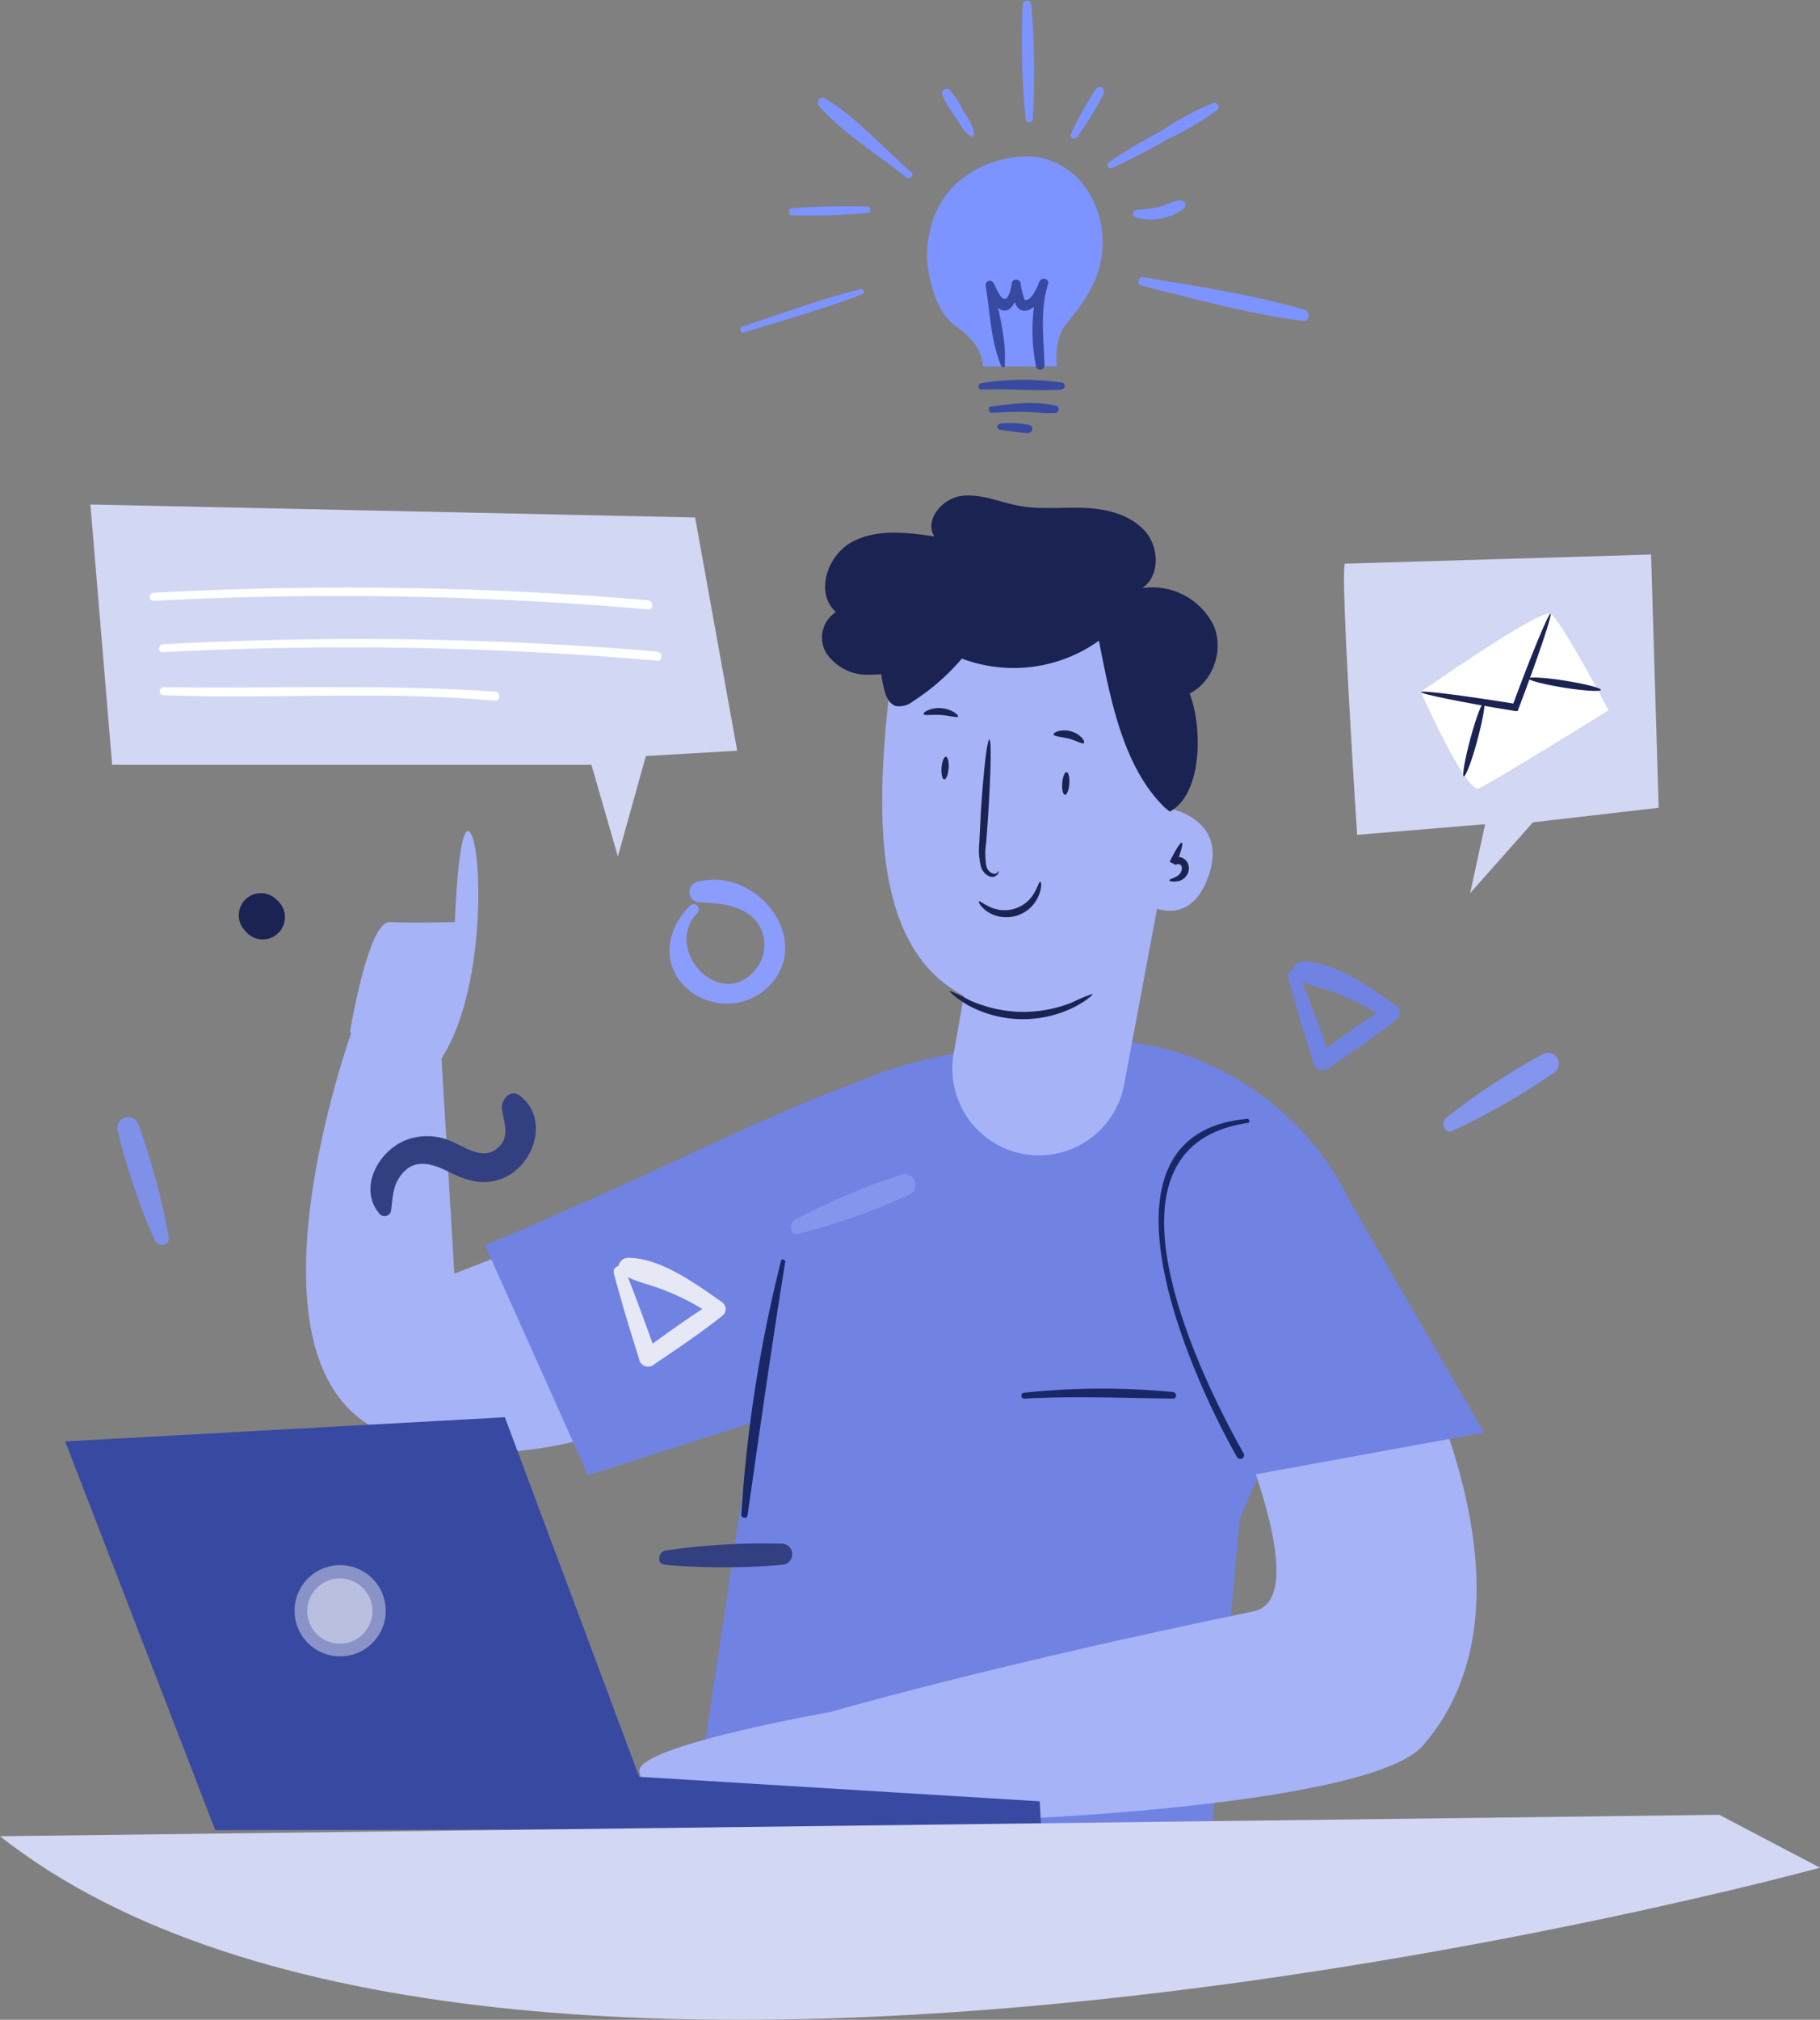 <?xml version="1.0" encoding="UTF-8"?> <svg xmlns="http://www.w3.org/2000/svg" viewBox="0 0 213.23 236.49"><rect x="0" y="0" width="213.23" height="236.49" fill="#808080" stroke="none"/> <defs> <style>.cls-1{fill:#8a9dfc;}.cls-2{fill:#7083e3;}.cls-3{fill:#8395ed;}.cls-4{fill:#7e90e8;}.cls-5{fill:#1a2351;}.cls-6{fill:#a6b3f6;}.cls-7{fill:#1a2766;}.cls-8{fill:#3849a1;}.cls-14,.cls-9{fill:#fff;}.cls-9{opacity:0.41;}.cls-10{fill:#d2d7f3;}.cls-11{fill:#7d93ff;}.cls-12{fill:#323f81;}.cls-13{fill:#e6e8f5;}</style> </defs> <title>Ресурс 20</title> <g id="Слой_2" data-name="Слой 2"> <g id="OBJECTS"> <path class="cls-1" d="M80.89,106c-2.51,2.41-3.46,6.16-1.07,9.06a7,7,0,0,0,9.43,1.13c6.8-5.25-.28-14.93-7.62-12.92a1.22,1.22,0,0,0,.32,2.38c2.15.12,4.44.2,6.16,1.71a4.46,4.46,0,0,1,.37,6.2c-4,4.91-10.94-2.32-6.74-6.72a.6.6,0,0,0-.85-.84Z"></path> <path class="cls-2" d="M150.89,114.3c.92,3.42,1.94,6.8,3,10.18a1.06,1.06,0,0,0,1.72.59c2.75-1.86,5.5-3.7,8.1-5.76a1,1,0,0,0-.11-1.54c-3-2.09-7.16-5.18-11-5.2-1,0-1.67,1.38-.68,2,1.56.9,3.43,1.22,5.1,1.91a27.87,27.87,0,0,1,5.52,2.95l.12-1.68c-2.91,1.79-5.65,3.8-8.41,5.8l1.63.33c-1.18-3.34-2.39-6.65-3.7-9.94a.67.67,0,0,0-1.26.41Z"></path> <path class="cls-3" d="M170.18,132.4a79.29,79.29,0,0,0,11.94-6.84,1.27,1.27,0,0,0-1.41-2.11,78.63,78.63,0,0,0-11.27,7.43c-.71.54-.19,2,.74,1.52Z"></path> <path class="cls-4" d="M19.77,144.88a79.27,79.27,0,0,0-3.58-13.29,1.27,1.27,0,0,0-2.4.82,78.35,78.35,0,0,0,4.32,12.8c.35.82,1.86.68,1.66-.33Z"></path> <path class="cls-5" d="M32.62,105.53l-.23-.2A2.58,2.58,0,1,0,28.74,109l.2.23a2.6,2.6,0,1,0,3.68-3.68Z"></path> <path class="cls-2" d="M141.45,220.1s-42.91,10-60.15-7.26l6.17-41.17c1.87-11.84.75-34.61,9.82-42.69a15.65,15.65,0,0,1,3.44-2.34c6.36-3.07,17.67-4.73,28.53-4.77,13.19-.05,26.77,9.93,30.23,22.66l-14.27,33.4Z"></path> <path class="cls-6" d="M137.21,149.66s19.22,37,9.68,39c-31.41,6.48-49.63,11.8-49.63,11.8l-1.6,12.2c.47,1.84,63.53.25,71-8.23,5.27-6,12.28-19.8-2.63-49.72l-4.54-10.18Z"></path> <path class="cls-6" d="M101.11,130.58,53.23,149.12,51.73,124l-10.25-4s-14.87,40.31,3.72,47.82,39.54-6.36,39.54-6.36Z"></path> <path class="cls-2" d="M107,124.43C90.32,129.75,80.35,136,56.82,145.8L68.9,172.74l20.83-6.68Z"></path> <polyline class="cls-2" points="134.33 144.53 146.47 172.74 173.86 167.74 155.41 135.96 133.56 144.53"></polyline> <path class="cls-7" d="M120,163.76c5.83-.32,11.59-.07,17.42,0,.51,0,.48-.71,0-.77a86,86,0,0,0-17.42.08c-.44,0-.45.71,0,.68Z"></path> <path class="cls-7" d="M146.13,131c-19.71,1.78-6.23,30.83-1.18,39.63a.44.44,0,0,0,.76-.44c-5-8.89-18.46-35.93.48-38.71.27,0,.21-.51-.06-.48Z"></path> <path class="cls-7" d="M91.5,147.65a163.91,163.91,0,0,0-4.65,29.71c0,.41.67.51.73.09,1.41-9.9,2.82-19.78,4.41-29.67.05-.31-.41-.46-.49-.13Z"></path> <path class="cls-5" d="M137.63,94q.45-6.24.91-12.48c3.27-.92,5-5.11,3.66-8.25a8,8,0,0,0-8.37-4.41c2.12-1.45,2-4.9.21-6.79s-4.47-2.5-7-2.6-5.16.22-7.69-.25c-2.23-.42-4.42-1.44-6.68-1.16s-4.42,2.83-3.2,4.75c-3.26-.48-6.78-.91-9.67.66s-4.35,6-1.86,8.19a3.55,3.55,0,0,0-1.13,4.81A5.78,5.78,0,0,0,101.42,79a17.22,17.22,0,0,0,5.45-.8"></path> <path class="cls-6" d="M137.1,85.88l-.66,8.65s7.36,1,5.26,7.7-7.12,3.77-7.12,3.77-1.26,17.19-18.87,11.74c-14-4.34-13.16-22.48-11.38-38a10.36,10.36,0,0,1,12.28-9l10.59,2.07A12.28,12.28,0,0,1,137.1,85.88Z"></path> <path class="cls-6" d="M136.44,101.71,131.7,127a10.15,10.15,0,0,1-12.33,8h0a10.15,10.15,0,0,1-7.64-11.65l2.58-14.5Z"></path> <path class="cls-5" d="M117,102s.08.36-.44.61-1.4-.28-1.63-1.14a8,8,0,0,1-.19-2.85c.05-1.06.11-2.19.17-3.38.3-4.79.73-8.66,1-8.64s.17,3.9-.13,8.69c-.08,1.19-.16,2.32-.24,3.37a8.57,8.57,0,0,0,0,2.64c.12.71.64,1,1,1S116.91,102,117,102Z"></path> <path class="cls-5" d="M111.25,116a20.19,20.19,0,0,1,2.36,1.12,15.71,15.71,0,0,0,6,1.36,15.49,15.49,0,0,0,6-1.11,20.23,20.23,0,0,1,2.4-1c.06.08-.68.8-2.16,1.55a13.48,13.48,0,0,1-12.51-.26C111.9,116.8,111.19,116.05,111.25,116Z"></path> <path class="cls-5" d="M114.69,105.54c.1-.08.49.29,1.23.62a4,4,0,0,0,5.3-1.7c.41-.7.51-1.23.64-1.22s.22.59-.11,1.47a4.1,4.1,0,0,1-6.12,2C114.86,106.15,114.61,105.6,114.69,105.54Z"></path> <path class="cls-5" d="M137,103.07c0-.13.43-.19.91-.49a1.12,1.12,0,0,0,.53-.69c.08-.31,0-.6-.25-.68a.41.41,0,0,0-.44.06l-.71-.37c.67-1.37,1.26-2.31,1.43-2.23s-.13,1.15-.7,2.56l-.7-.37a1.15,1.15,0,0,1,1.41-.43,1.2,1.2,0,0,1,.73.79,1.4,1.4,0,0,1,0,.91,1.62,1.62,0,0,1-1,1C137.43,103.34,137,103.16,137,103.07Z"></path> <path class="cls-5" d="M123.44,86c-.09-.21.83-.69,2-.38S127.16,86.81,127,87s-.85-.28-1.76-.51S123.51,86.25,123.44,86Z"></path> <path class="cls-5" d="M108.21,83.61c-.1-.2.81-.8,2.09-.69s2.08.86,1.94,1-1-.13-2-.21S108.31,83.83,108.21,83.61Z"></path> <path class="cls-5" d="M136.44,94.53c-4.91-4.79-6.36-12.78-7.69-19.51a17.22,17.22,0,0,1-16.06,2.09,25.74,25.74,0,0,1-5.72,5,2.55,2.55,0,0,1-2,.56c-.83-.25-1.2-1.19-1.39-2a14.52,14.52,0,0,1,.28-8.16,9.8,9.8,0,0,1,5.48-5.86c2.74-1.07,5.84-.61,8.69.13a48.48,48.48,0,0,1,12.28,5.08c3.76,2.2,7.37,5.11,9,9.17s1.58,11.94-2.26,14"></path> <path class="cls-5" d="M124.77,93.06c-.23,0-.38-.62-.32-1.36s.28-1.31.51-1.29.37.62.32,1.35S125,93.08,124.77,93.06Z"></path> <path class="cls-5" d="M110.63,91.26c-.23,0-.37-.63-.32-1.36s.28-1.31.51-1.3.37.63.32,1.36S110.86,91.27,110.63,91.26Z"></path> <path class="cls-6" d="M41,120.87s2.12-13.06,4.67-12.91,7.62,0,7.62,0,.42-12.42,1.83-10.44,1.86,18.69-3.59,26.71Z"></path> <path class="cls-6" d="M97.26,200.46s-22.79,4-22.34,6.95a21.5,21.5,0,0,0,2,5.93l20.29-.47Z"></path> <polygon class="cls-8" points="121.99 214.06 121.81 210.91 74.89 208.04 59.15 165.94 7.64 168.77 25.22 214.29 121.99 214.06"></polygon> <path class="cls-9" d="M36,188.82a3.82,3.82,0,1,0,3.61-4A3.83,3.83,0,0,0,36,188.82Z"></path> <path class="cls-9" d="M34.52,188.9a5.34,5.34,0,1,0,5-5.63A5.33,5.33,0,0,0,34.52,188.9Z"></path> <path class="cls-10" d="M0,215l201.43-2.51,11.8,6.19S58.59,261.11,0,215Z"></path> <path class="cls-10" d="M157.56,66C157,67.17,159,97.75,159,97.75L174,96.5l-1.76,8.08,7.36-8.3,14.73-1.7-.89-29.65Z"></path> <path class="cls-11" d="M119.31,18.35s-10.38.52-10.72,11.58c0,0,.17,6.06,3.46,8.31s3.11,4.67,3.11,4.67h8.65s-.35-3.12,1-4.85,4.85-5.36,4.33-10.72S124.67,17.83,119.31,18.35Z"></path> <path class="cls-8" d="M115,45.62c3.11-.14,6.25.2,9.33,0,.45,0,.6-.72.11-.82a31.13,31.13,0,0,0-9.44.06c-.46,0-.48.76,0,.74Z"></path> <path class="cls-8" d="M116.2,48.33c1.24-.07,2.48-.12,3.72-.11s2.5.22,3.72.13a.42.42,0,0,0,.12-.82c-2.38-.62-5.26-.26-7.66.08-.41,0-.31.75.1.72Z"></path> <path class="cls-8" d="M117.22,50.34c1.08.08,2.2.38,3.28.36a.48.48,0,0,0,.13-.93,10.53,10.53,0,0,0-3.41-.17.37.37,0,0,0,0,.74Z"></path> <path class="cls-8" d="M117.71,42.79c.24-3.08-.8-6.49-1.32-9.5l-.9.38c.43.71,1.15,2.77,2.26,2.7s1.58-2.12,1.74-3h-1c.22,1,.25,3.24,1.74,3,1.26-.19,2.12-2.06,2.5-3.09l-1-.28a21.46,21.46,0,0,0-.36,9.85.5.5,0,0,0,1-.13c-.09-3.19-.54-6.31.41-9.44.21-.67-.78-.91-1-.28-.14.35-.95,2.37-1.73,2.11a8.7,8.7,0,0,1-.49-2c-.12-.47-.9-.51-1,0s-.37,2.3-1.1,1.8c-.42-.29-.79-1.33-1.06-1.77a.49.49,0,0,0-.9.38c.47,3,.6,6.53,1.82,9.36.1.24.44.09.45-.12Z"></path> <path class="cls-11" d="M87.16,38.94c4.62-1.47,9.38-2.73,13.88-4.51a.31.31,0,0,0-.16-.59C96.18,35,91.57,36.74,87,38.23c-.46.14-.26.86.19.71Z"></path> <path class="cls-11" d="M92.83,25.21a83.39,83.39,0,0,0,8.81-.26.39.39,0,0,0,0-.77,83.64,83.64,0,0,0-8.81.2c-.53,0-.53.85,0,.83Z"></path> <path class="cls-11" d="M106.77,20.17c-3.27-2.85-6.39-6.4-10.11-8.65-.58-.36-1.12.42-.7.9,2.86,3.24,6.86,5.65,10.22,8.34.41.33,1-.23.59-.59Z"></path> <path class="cls-11" d="M114.14,15.79A5.41,5.41,0,0,0,113,13.23a13.63,13.63,0,0,0-1.71-2.69.55.55,0,0,0-.91.53A13.83,13.83,0,0,0,112,13.8c.49.74,1,1.79,1.79,2.17a.22.22,0,0,0,.32-.18Z"></path> <path class="cls-11" d="M121,13.93A94.19,94.19,0,0,0,120.82.49a.51.51,0,0,0-1,0,94.29,94.29,0,0,0,.34,13.44.45.45,0,0,0,.89,0Z"></path> <path class="cls-11" d="M126.19,16.05a37.36,37.36,0,0,0,3.1-5.05.53.53,0,0,0-.92-.54,37.9,37.9,0,0,0-2.87,5.18.4.4,0,0,0,.69.41Z"></path> <path class="cls-11" d="M130.26,19.69a72.16,72.16,0,0,0,6.65-3.45,33.32,33.32,0,0,0,5.74-3.39.48.48,0,0,0-.46-.8,33.64,33.64,0,0,0-5.9,3.12c-2.16,1.24-4.38,2.42-6.41,3.87a.38.38,0,0,0,.38.65Z"></path> <path class="cls-11" d="M133.05,25.46a6.48,6.48,0,0,0,5.66-1.06c.44-.42,0-1-.55-.94-.86.15-1.66.6-2.52.81s-1.73.2-2.59.36c-.44.09-.37.7,0,.83Z"></path> <path class="cls-11" d="M133.72,33.44c6.21,1.55,12.61,3.33,18.95,4.14.77.1.87-1.1.18-1.3-6.08-1.81-12.61-2.75-18.86-3.82-.63-.12-.92.82-.27,1Z"></path> <path class="cls-12" d="M45.8,141.82c.21-1.37.17-2.68.94-3.88,1.53-2.41,3.7-1.8,5.8-.75s4.15,1.73,6.48.72c3.63-1.57,5.34-7,1.87-9.63-1.12-.84-2.23.54-2.08,1.6.21,1.47.94,3.09-.32,4.36-1.69,1.7-3.67.27-5.35-.49a7,7,0,0,0-5.64-.24c-3.23,1.31-5.58,5.69-3,8.65a.79.79,0,0,0,1.31-.34Z"></path> <path class="cls-3" d="M93.55,144.47a79.09,79.09,0,0,0,13-4.59,1.27,1.27,0,0,0-1-2.33,78.14,78.14,0,0,0-12.43,5.29c-.79.41-.53,1.9.45,1.63Z"></path> <path class="cls-13" d="M71.89,149c.92,3.42,1.93,6.8,3,10.18a1.06,1.06,0,0,0,1.72.59c2.74-1.86,5.49-3.7,8.09-5.76a1,1,0,0,0-.1-1.54c-3-2.09-7.16-5.18-11-5.2-1,0-1.67,1.38-.67,1.95,1.56.9,3.43,1.22,5.09,1.92a27.44,27.44,0,0,1,5.53,2.95c0-.57.08-1.13.11-1.69-2.9,1.79-5.64,3.8-8.41,5.8l1.64.33c-1.18-3.34-2.39-6.65-3.7-9.94-.28-.7-1.46-.32-1.26.41Z"></path> <path class="cls-12" d="M77.89,183.22a81.06,81.06,0,0,0,13.76,0,1.24,1.24,0,0,0-.15-2.48,80,80,0,0,0-13.48.8c-.88.12-1.15,1.58-.13,1.66Z"></path> <polygon class="cls-10" points="10.59 59.07 13.14 89.55 69.29 89.55 72.39 100.28 75.67 88.52 86.37 87.9 81.44 60.59 10.59 59.07"></polygon> <path class="cls-14" d="M18,70.35a419.22,419.22,0,0,1,57.91,1c.68.07.69-1,0-1.07A417.68,417.68,0,0,0,18,69.41c-.6,0-.61,1,0,.94Z"></path> <path class="cls-14" d="M19.09,76.36a420.79,420.79,0,0,1,57.91,1c.68.07.68-1,0-1.07a417.7,417.7,0,0,0-57.91-.85c-.6,0-.61,1,0,.93Z"></path> <path class="cls-14" d="M19.19,81.4c13,.49,25.83-.55,38.81.65.68.06.69-1,0-1.07-13-.89-25.83-.34-38.81-.52a.47.47,0,0,0,0,.94Z"></path> <path class="cls-14" d="M166.45,81s5.31,11.93,6.8,11.31,15.21-9.15,15.21-9.15-5.63-10.68-6.8-11.31S166.45,81,166.45,81Z"></path> <path class="cls-5" d="M181.66,71.84c.22.08-1.42,5-3.65,10.88l-.08.21-.12.32-.33,0c-6.15-1-11.07-2-11-2.22s5,.4,11.16,1.4l-.46.26.08-.21C179.46,76.5,181.45,71.76,181.66,71.84Z"></path> <path class="cls-5" d="M171.5,90.9c-.22-.05.12-2,.77-4.42s1.36-4.28,1.58-4.2-.13,2-.77,4.41S171.72,90.94,171.5,90.9Z"></path> <path class="cls-5" d="M187.55,80.78c0,.23-2,.11-4.3-.26s-4.21-.86-4.17-1.08,2-.11,4.3.26S187.59,80.55,187.55,80.78Z"></path> </g> </g> </svg> 